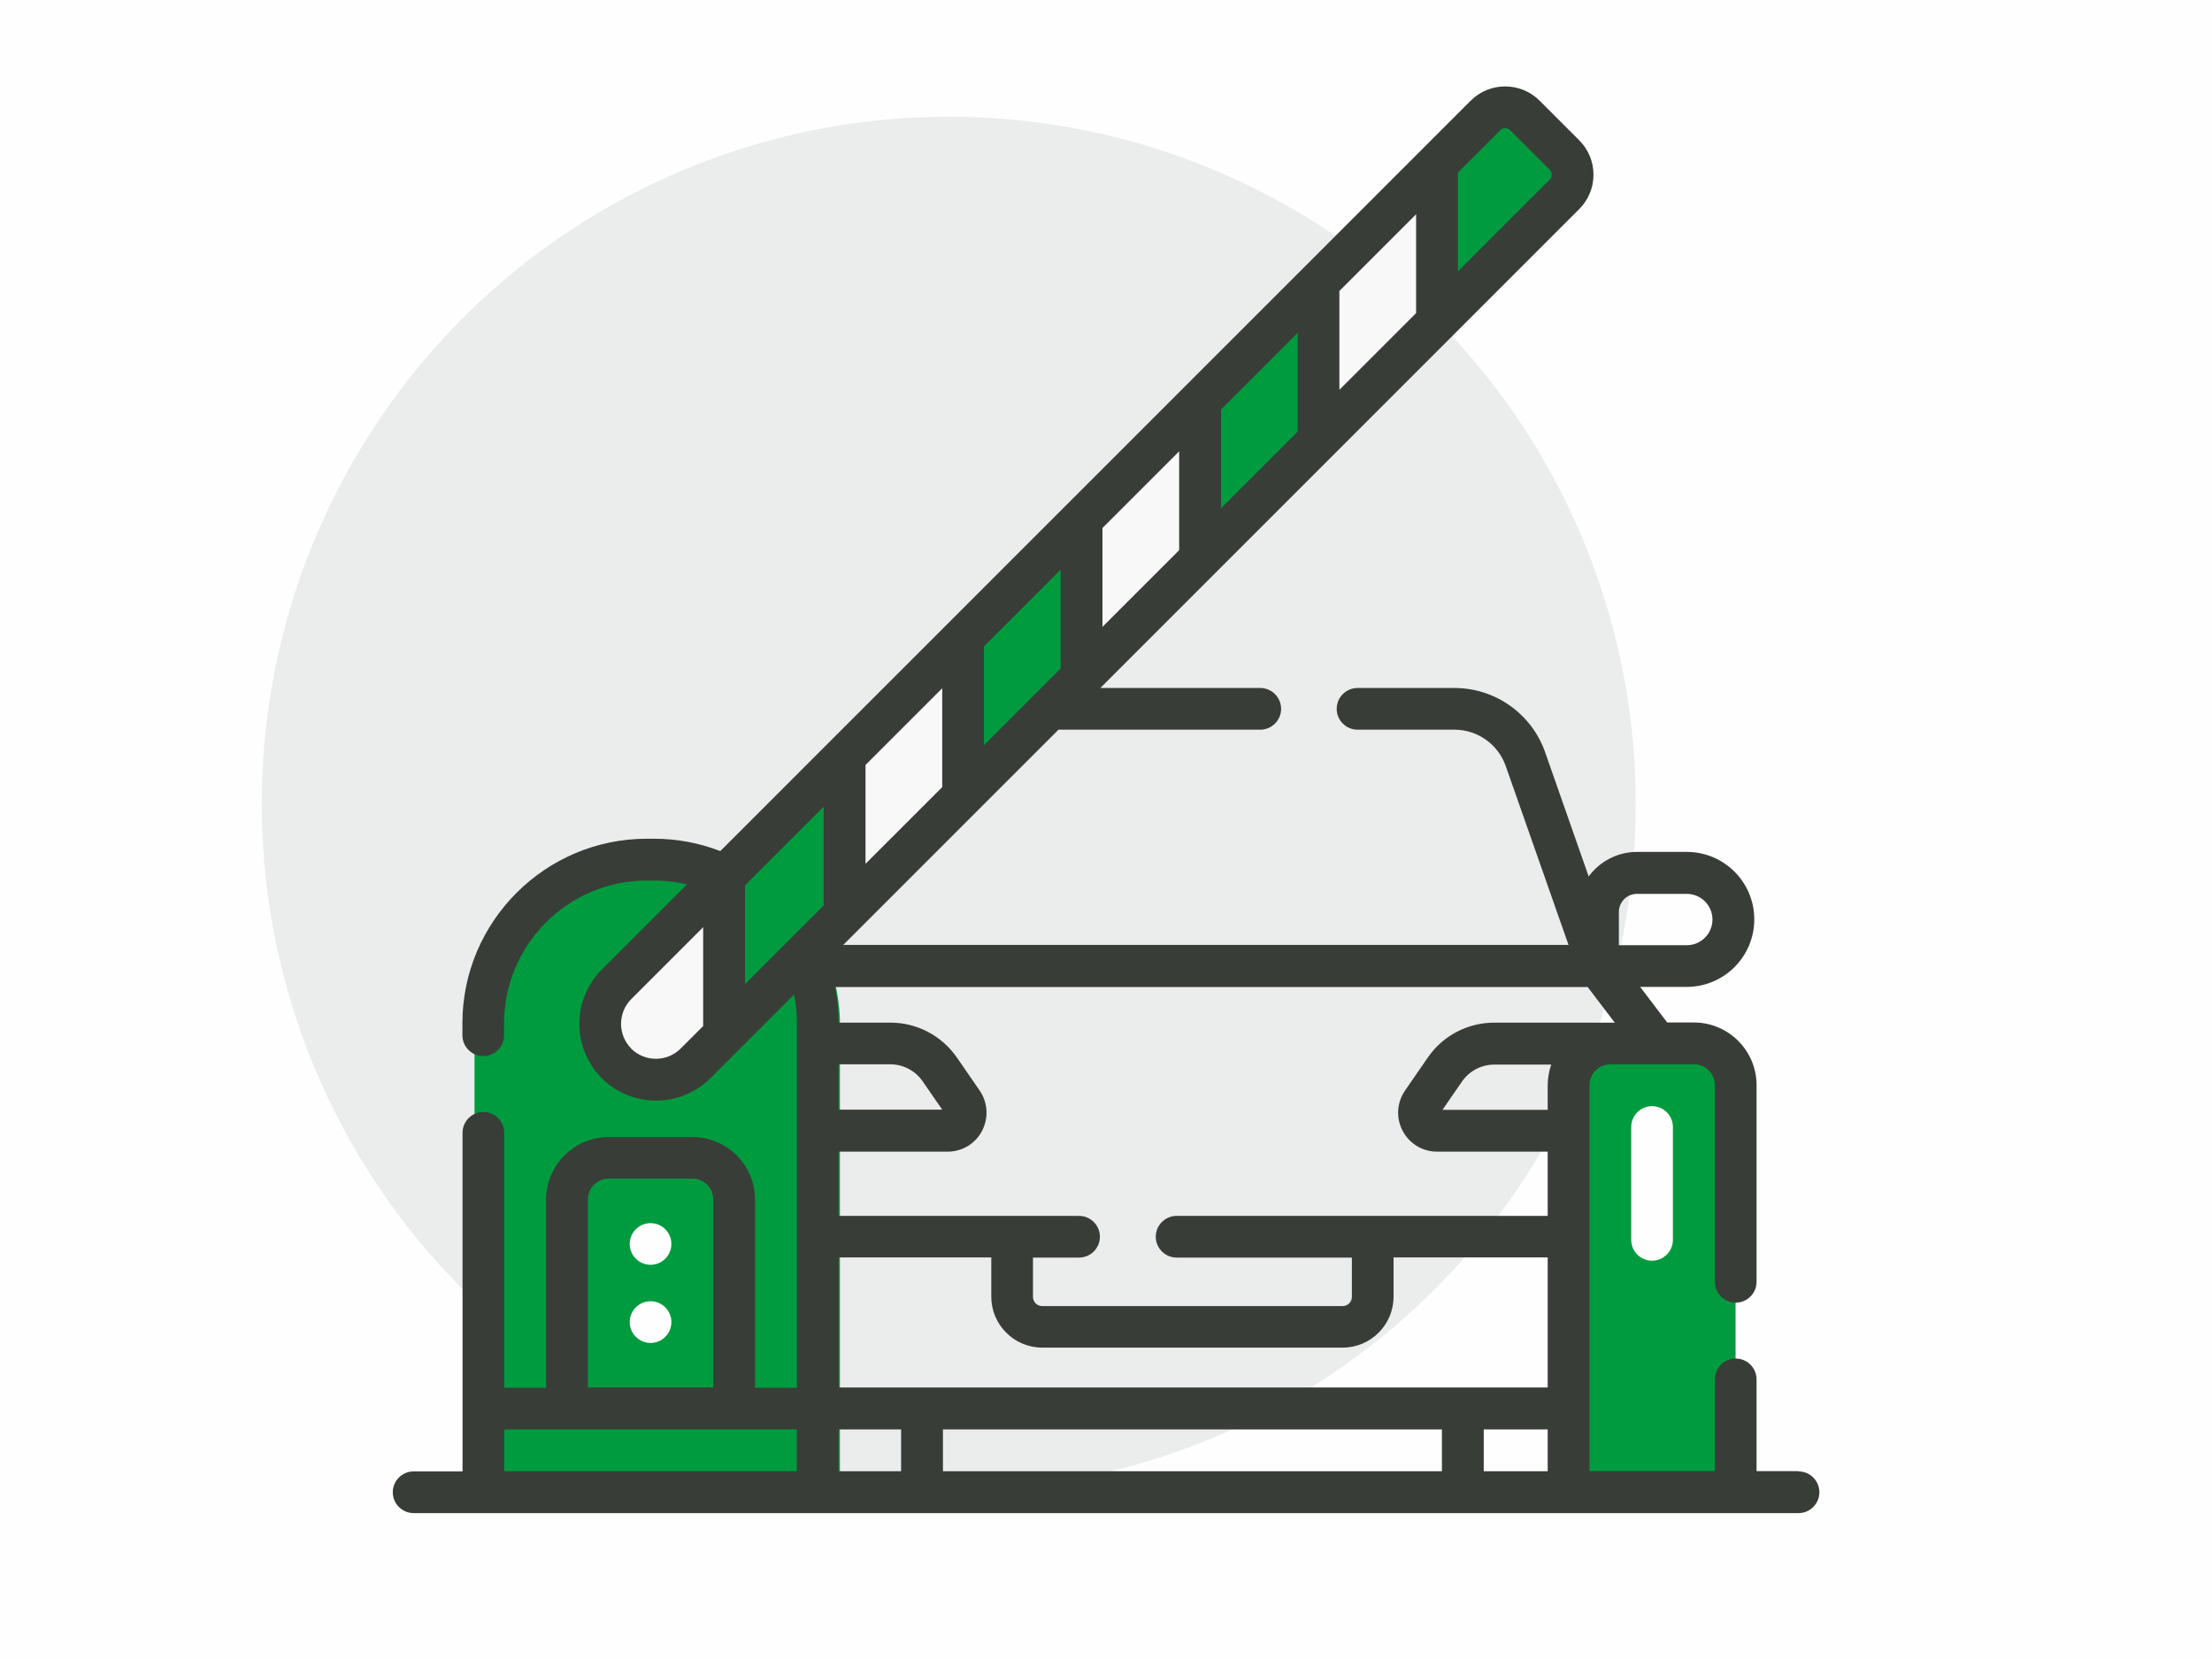<?xml version="1.0" encoding="UTF-8"?>
<svg id="_Слой_1" data-name="Слой_1" xmlns="http://www.w3.org/2000/svg" viewBox="0 0 156 117">
  <defs>
    <style>
      .cls-1, .cls-2 {
        fill: #009b3e;
      }

      .cls-3 {
        fill: #ebecec;
      }

      .cls-4 {
        fill: #f9f8f9;
      }

      .cls-5 {
        fill: #fefefe;
      }

      .cls-6 {
        fill: #393d38;
      }

      .cls-2 {
        stroke: #009b3e;
        stroke-miterlimit: 22.93;
        stroke-width: 3.13px;
      }
    </style>
  </defs>
  <rect class="cls-5" y="0" width="156" height="117"/>
  <circle class="cls-3" cx="66.91" cy="56.68" r="48.45"/>
  <g>
    <path class="cls-1" d="M119.46,73.79h-5.9c-1.63,0-2.95,1.32-2.95,2.95v28.69h11.79v-28.69c0-1.63-1.32-2.95-2.95-2.95Z"/>
    <path class="cls-2" d="M57.67,72.36v32.11l-11.79.1h-10.85v-32.21c0-6.37,4.22-11.33,10.6-11.33h.5c.58,0,1.72-.09,1.72-.09,5.56.83,9.83,5.62,9.83,11.42h0Z"/>
    <g>
      <path class="cls-1" d="M110.33,13.9l-8.98,8.98-2.7-4.9,2.7-6.24,3.42-3.42c.77-.77,2.01-.77,2.78,0l2.79,2.79c.77.77.77,2.01,0,2.78h0Z"/>
      <path class="cls-1" d="M92.99,20.1l2.11,3.77-2.11,7.37-8.36,8.36-2.04-5.23,2.04-5.91,8.36-8.36Z"/>
      <path class="cls-1" d="M76.28,36.82l2.3,3.71-2.3,7.43-8.36,8.36-1.72-4.74,1.72-6.4,8.36-8.36Z"/>
      <path class="cls-1" d="M59.57,53.53l1.7,3.66-1.7,7.48-8.5,8.5-1.39-5.27,1.39-5.87,8.5-8.5Z"/>
    </g>
    <path class="cls-4" d="M101.35,11.75v11.14l-8.36,8.36v-11.14l8.36-8.36Z"/>
    <path class="cls-4" d="M84.63,28.46v11.14l-8.36,8.36v-11.14l8.36-8.36Z"/>
    <path class="cls-4" d="M67.92,45.17v11.14l-8.36,8.36v-11.14l8.36-8.36Z"/>
    <path class="cls-4" d="M51.07,62.03v11.14l-2.02,2.02c-1.54,1.54-4.03,1.54-5.57,0-.77-.77-1.15-1.78-1.15-2.78s.38-2.02,1.15-2.79l7.59-7.59Z"/>
  </g>
  <path class="cls-5" d="M115.04,79.48v7.96c0,.81.66,1.47,1.47,1.47s1.47-.66,1.47-1.47v-7.96c0-.81-.66-1.47-1.47-1.47s-1.47.66-1.47,1.47Z"/>
  <path class="cls-5" d="M45.88,86.26h0c-.81,0-1.47.66-1.47,1.47s.66,1.47,1.47,1.47,1.47-.66,1.47-1.47-.66-1.47-1.47-1.47Z"/>
  <path class="cls-5" d="M45.88,91.77h0c-.81,0-1.47.66-1.47,1.47s.66,1.47,1.47,1.47,1.47-.66,1.47-1.47-.66-1.47-1.47-1.47Z"/>
  <path class="cls-6" d="M126.83,103.75h-2.95v-6.47c0-.81-.66-1.47-1.47-1.47s-1.47.66-1.47,1.47v6.47h-8.84v-27.22c0-.81.66-1.47,1.47-1.47h5.9c.81,0,1.47.66,1.47,1.47v13.87c0,.81.66,1.47,1.47,1.47s1.47-.66,1.47-1.47v-13.87c0-2.44-1.98-4.42-4.42-4.42h-1.88l-1.91-2.51h3.29c2.62,0,4.76-2.13,4.76-4.76s-2.13-4.76-4.76-4.76h-3.51c-1.4,0-2.64.69-3.41,1.73l-3.07-8.76c-.95-2.71-3.52-4.53-6.39-4.53h-6.84c-.81,0-1.47.66-1.47,1.47s.66,1.47,1.47,1.47h6.84c1.62,0,3.07,1.03,3.61,2.56l4.43,12.62h-51.15l15.18-15.18h14.23c.81,0,1.47-.66,1.47-1.47s-.66-1.47-1.47-1.47h-11.28L111.37,14.75c.65-.65,1.01-1.51,1.01-2.43s-.36-1.78-1.01-2.43l-2.79-2.79c-1.34-1.34-3.52-1.34-4.86,0l-52.92,52.92c-1.49-.57-3.05-.87-4.67-.87h-.5c-7.18,0-13.02,5.84-13.02,13.02v.84c0,.81.66,1.47,1.47,1.47s1.47-.66,1.47-1.47v-.84c0-5.55,4.52-10.07,10.07-10.07h.5c.79,0,1.57.09,2.33.27l-6.01,6.01c-2.11,2.11-2.11,5.54,0,7.66,1.06,1.06,2.44,1.58,3.83,1.58s2.77-.53,3.83-1.58l5.9-5.9c.14.66.2,1.34.2,2.03v25.7h-2.95v-13.26c0-2.44-1.98-4.42-4.42-4.42h-5.9c-2.44,0-4.42,1.98-4.42,4.42v13.26h-2.95v-17.98c0-.81-.66-1.47-1.47-1.47s-1.47.66-1.47,1.47v23.88h-3.45c-.81,0-1.47.66-1.47,1.47s.66,1.47,1.47,1.47h97.67c.81,0,1.47-.66,1.47-1.47s-.66-1.47-1.47-1.47ZM91.52,30.44l-5.41,5.41v-6.97l5.41-5.41v6.97ZM94.46,20.52l5.41-5.41v6.97l-5.41,5.41v-6.97ZM83.16,38.8l-5.41,5.41v-6.97l5.41-5.41v6.97ZM74.8,47.15l-5.41,5.41v-6.97l5.41-5.41v6.97ZM66.45,55.51l-5.41,5.41v-6.97l5.41-5.41v6.97ZM58.09,63.86l-5.55,5.55v-6.97l5.55-5.55v6.97ZM62.79,75.06c.91,0,1.76.45,2.28,1.2l1.38,2h-7.31v-3.2h3.65ZM109.15,88.68v9.17h-50v-9.17s10.76,0,10.76,0v2.77c0,1.98,1.61,3.59,3.59,3.59h21.19c1.98,0,3.59-1.61,3.59-3.59v-2.77M59.14,100.81h4.41v2.95h-4.41v-2.95ZM66.5,100.81h35.19v2.95h-35.19v-2.95ZM104.64,100.81h4.51v2.95h-4.51v-2.95ZM109.15,76.54v1.73h-7.42l1.38-2c.52-.75,1.37-1.19,2.28-1.19h4.01c-.16.46-.25.96-.25,1.47h0ZM105.39,72.12c-1.88,0-3.64.92-4.7,2.47l-1.6,2.32c-.58.84-.65,1.93-.17,2.84s1.41,1.47,2.43,1.47h7.8v4.53h-26.17c-.81,0-1.47.66-1.47,1.47s.66,1.47,1.47,1.47h12.36v2.77c0,.36-.29.65-.65.65h-21.19c-.36,0-.65-.29-.65-.65v-2.77h3.25c.81,0,1.47-.66,1.47-1.47s-.66-1.47-1.47-1.47h-16.96v-4.53h7.69c1.02,0,1.96-.56,2.43-1.47s.41-1.99-.17-2.84l-1.6-2.32c-1.07-1.55-2.82-2.47-4.7-2.47h-3.65c0-.85-.09-1.69-.25-2.51h53.08l1.91,2.51s-8.23,0-8.49,0h0ZM114.17,64.32c0-.71.57-1.28,1.28-1.28h3.51c1,0,1.81.81,1.81,1.81s-.81,1.81-1.81,1.81h-4.79v-2.34ZM105.8,9.18c.1-.1.22-.14.35-.14s.25.05.35.14l2.79,2.79c.13.13.14.27.14.35s-.02.22-.14.35l-6.47,6.47v-6.97l2.98-2.98ZM44.52,73.95c-.96-.96-.96-2.53,0-3.49l5.07-5.07v6.97l-1.59,1.59c-.96.96-2.53.96-3.49,0h0ZM41.46,84.59c0-.81.66-1.47,1.47-1.47h5.9c.81,0,1.47.66,1.47,1.47v13.26h-8.84v-13.26ZM35.56,100.81h20.63v2.95h-20.63v-2.95Z"/>
</svg>